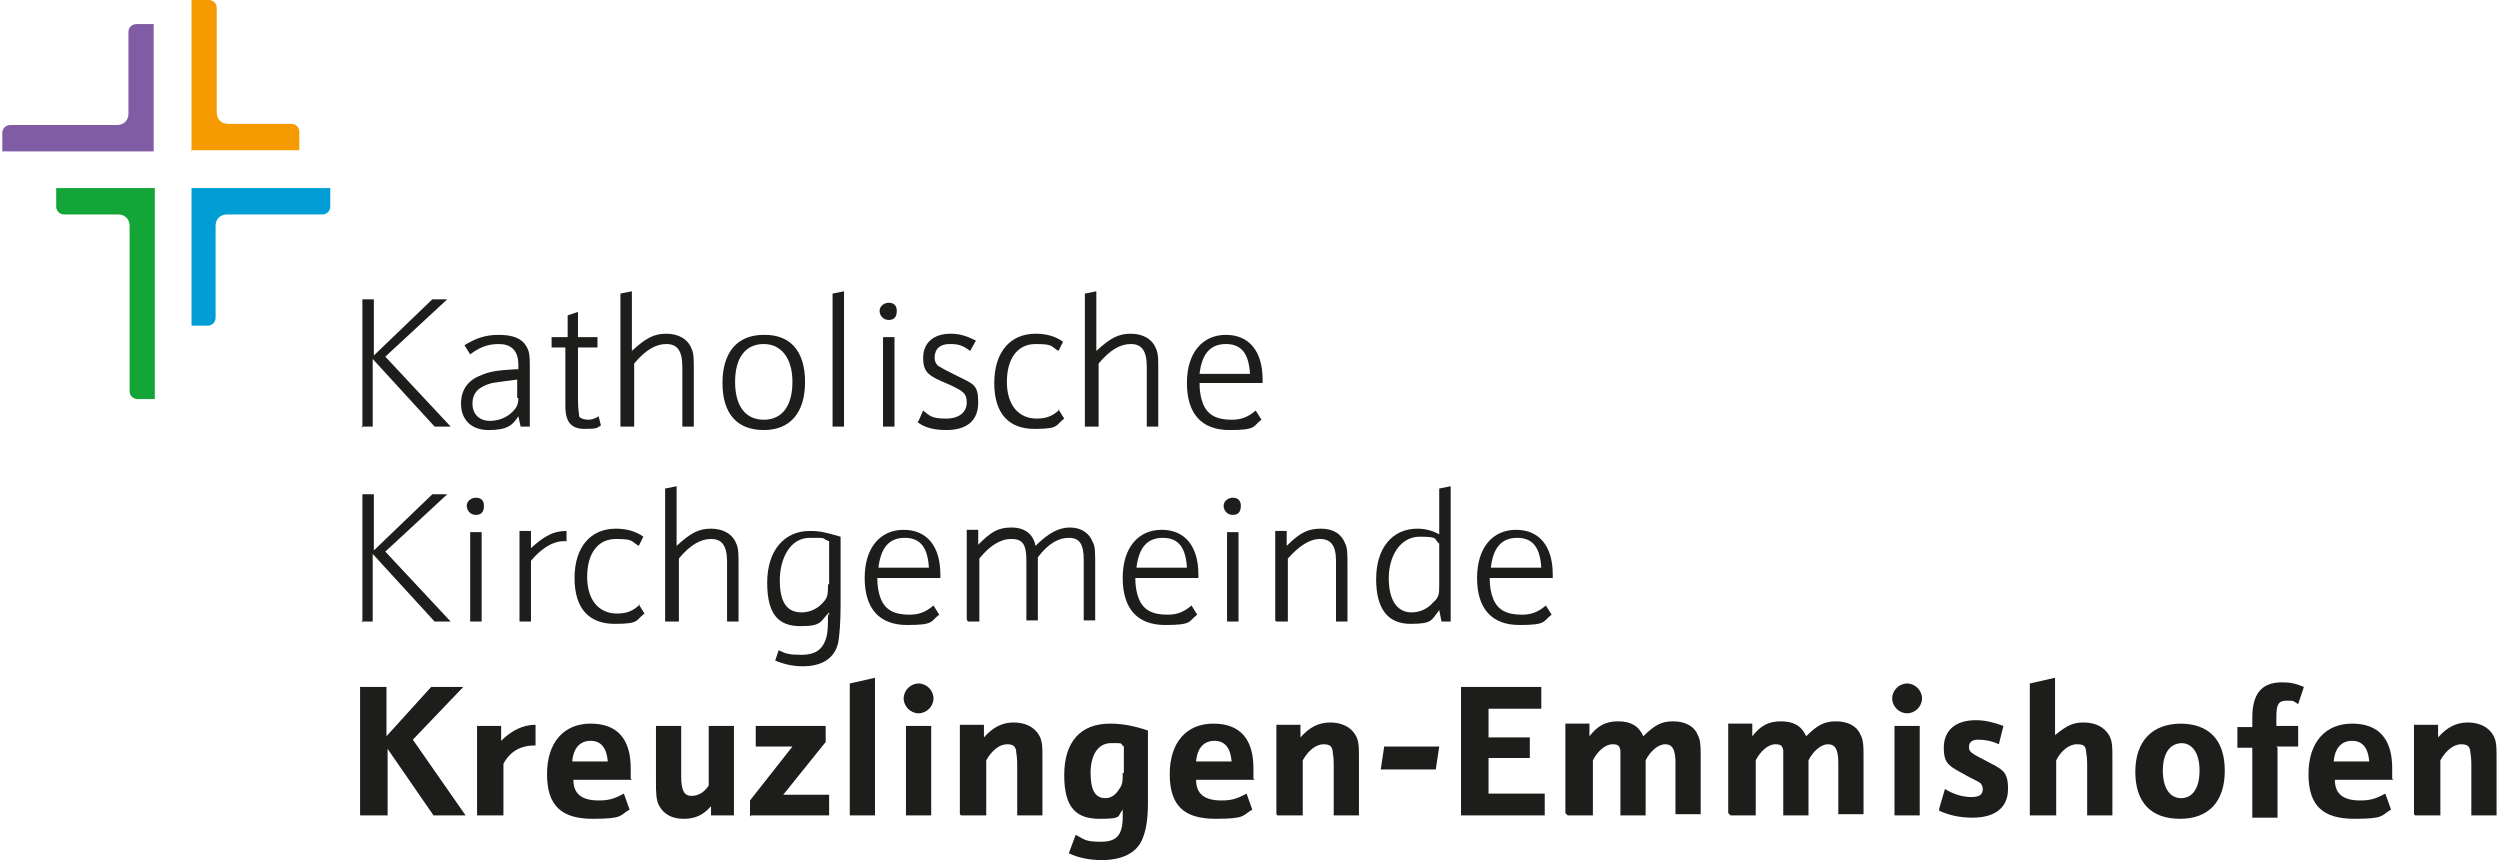 <svg xmlns="http://www.w3.org/2000/svg" width="218" height="75" viewBox="0 0 217.6 75">
  <g>
    <path d="M210.4,71.1h2.2v-4.8c.5-.9,1.2-1.4,1.8-1.4s.7.2.8.5c0,.3.1.5.1,1.2v4.5h2.2v-4.9c0-1.1,0-1.6-.3-2.1-.4-.7-1.2-1.1-2.2-1.1s-1.8.4-2.6,1.3v-1.1h-2.1v7.8h0ZM203.3,66.4c.1-1.2.7-1.8,1.6-1.8s1.4.6,1.5,1.8h-3.1ZM208.4,67.9v-.9c0-2.6-1.2-3.9-3.5-3.9s-3.8,1.6-3.8,4.4,1.3,3.9,4,3.9,2.3-.3,3.2-.8l-.5-1.4c-.9.5-1.4.6-2.2.6-1.5,0-2.2-.6-2.2-1.8h5.1ZM198.3,65.1h1.9v-1.8c.1,0-1.9,0-1.9,0v-.8c0-1.1.2-1.4.9-1.4s.5,0,1,.3l.5-1.5c-.7-.3-1.2-.4-1.9-.4-1.8,0-2.6,1-2.6,3.1v.8h-1.3v1.8c-.1,0,1.3,0,1.3,0v6.1h2.2v-6.1h0ZM190,64.8c1,0,1.6.9,1.6,2.4s-.6,2.4-1.6,2.4-1.6-.9-1.6-2.4.6-2.4,1.7-2.4M190,63.1c-2.5,0-4,1.5-4,4.2s1.4,4.1,3.9,4.1,3.9-1.5,3.9-4.2-1.4-4.1-3.9-4.1M176.9,71.1h2.2v-4.8c.4-.8,1.1-1.4,1.8-1.4s.7.2.8.5c0,.3.1.5.1,1.2v4.5h2.2v-4.9c0-1.1,0-1.6-.3-2.1-.4-.7-1.2-1.1-2.2-1.1s-1.5.3-2.5,1.1v-5l-2.2.5v11.5h0ZM168.9,70.7c.9.4,1.8.6,2.9.6,2,0,3.1-.9,3.1-2.5s-.5-1.7-2-2.5c-1.4-.7-1.4-.8-1.4-1.2s.3-.6.8-.6,1.2.1,1.8.4l.4-1.6c-.8-.3-1.6-.5-2.4-.5-1.8,0-2.8.9-2.8,2.4s.5,1.6,2.1,2.5c.6.3,1,.5,1.1.6.1.1.2.3.2.5,0,.5-.3.7-1,.7s-1.5-.2-2.3-.7l-.5,1.7h0ZM166.1,59.6c-.7,0-1.3.6-1.3,1.3s.6,1.3,1.3,1.3,1.3-.6,1.3-1.3-.6-1.3-1.3-1.3M165,71.1h2.2v-7.8h-2.2v7.8ZM150.7,71.1h2.2v-4.8c.4-.8,1.1-1.4,1.7-1.4s.6.2.7.5c0,.2,0,.5,0,1.2v4.5h2.2v-4.8c.4-.8,1.1-1.4,1.7-1.4s.9.4.9,1.6v4.5h2.2v-4.9c0-1,0-1.6-.3-2.1-.3-.7-1.1-1.1-2.1-1.1s-1.6.3-2.6,1.3c-.4-.9-1.1-1.3-2.2-1.3s-1.8.4-2.5,1.3v-1.1h-2.1v7.8h0ZM136.5,71.1h2.2v-4.8c.4-.8,1.1-1.4,1.7-1.4s.6.2.7.5c0,.2,0,.5,0,1.2v4.5h2.2v-4.8c.4-.8,1.1-1.4,1.7-1.4s.9.4.9,1.6v4.5h2.2v-4.9c0-1,0-1.6-.3-2.1-.3-.7-1.1-1.1-2.1-1.1s-1.6.3-2.6,1.3c-.4-.9-1.1-1.3-2.2-1.3s-1.8.4-2.5,1.3v-1.1h-2.1v7.8h0ZM127.4,71.1h7.1v-1.9c0,0-4.9,0-4.9,0v-3.1h3.6v-1.8c.1,0-3.6,0-3.6,0v-2.5h4.6v-1.9c.1,0-7,0-7,0v11.2h0ZM120.2,67.1h4.8l.3-2h-4.8l-.3,2ZM111.2,71.1h2.2v-4.8c.5-.9,1.2-1.4,1.8-1.4s.7.2.8.5c0,.3.1.5.1,1.2v4.5h2.2v-4.9c0-1.1,0-1.6-.3-2.1-.4-.7-1.2-1.1-2.2-1.1s-1.8.4-2.6,1.3v-1.1h-2.1v7.8h0ZM104.1,66.4c.1-1.2.7-1.8,1.6-1.8s1.4.6,1.5,1.8h-3.1ZM109.1,67.9v-.9c0-2.6-1.2-3.9-3.5-3.9s-3.8,1.6-3.8,4.4,1.3,3.9,4,3.9,2.3-.3,3.2-.8l-.5-1.4c-.9.5-1.4.6-2.2.6-1.5,0-2.2-.6-2.2-1.8h5.1,0ZM97.7,67.4c0,.7,0,1-.3,1.4-.3.5-.7.8-1.2.8-.9,0-1.3-.7-1.3-2.2s.6-2.6,1.8-2.6.7,0,1.1.3v2.3h0ZM97.7,71.2c0,1.6-.5,2.2-1.9,2.2s-1.4-.2-2.2-.6l-.6,1.6c.8.4,1.8.6,2.9.6,1.7,0,3-.6,3.5-1.8.3-.7.5-1.6.5-3.2v-6.3c-1.2-.4-2.2-.6-3.3-.6-2.6,0-4,1.6-4,4.5s1.1,3.8,3.1,3.8,1.5-.2,2-.8v.6h0ZM83.6,71.1h2.2v-4.8c.5-.9,1.2-1.4,1.8-1.4s.7.2.8.5c0,.3.1.5.1,1.2v4.5h2.2v-4.9c0-1.1,0-1.6-.3-2.1-.4-.7-1.2-1.1-2.2-1.1s-1.8.4-2.6,1.3v-1.1h-2.1v7.8h0ZM79.9,59.6c-.7,0-1.3.6-1.3,1.3s.6,1.3,1.3,1.3,1.3-.6,1.3-1.3-.6-1.3-1.3-1.3M78.8,71.1h2.2v-7.8h-2.2v7.8ZM73.9,71.1h2.2v-12l-2.2.5v11.5ZM65.3,71.1h6.8v-1.8h-4l3.7-4.6v-1.4h-6.1v1.8h3.2l-3.7,4.7v1.4c.1,0,0,0,0,0ZM61.8,71.1h2v-7.8h-2.2v5.2c-.4.6-.9.9-1.5.9s-.9-.4-.9-1.7v-4.4h-2.2v4.8c0,1,0,1.7.3,2.2.4.7,1.1,1.1,2.1,1.1s1.7-.3,2.4-1.1v.9c.1,0,0,0,0,0ZM49.7,66.4c.1-1.2.7-1.8,1.6-1.8s1.4.6,1.5,1.8h-3.1ZM54.8,67.9v-.9c0-2.6-1.2-3.9-3.5-3.9s-3.8,1.6-3.8,4.4,1.3,3.9,4,3.9,2.3-.3,3.2-.8l-.5-1.4c-.9.5-1.4.6-2.2.6-1.5,0-2.2-.6-2.2-1.8h5.1,0ZM41.5,71.1h2.2v-4.5c.6-1.1,1.5-1.6,2.8-1.6v-1.8c-1.1,0-2.1.5-3,1.4v-1.3h-2.1v7.8h0ZM31.3,71.1h2.3v-5.8l4,5.8h2.8l-4.6-6.6,4.4-4.6h-2.8l-3.9,4.3v-4.3h-2.3v11.2h0Z" fill="#1d1d1b"/>
    <path d="M129.8,49.5c.2-1.7.9-2.6,2.3-2.6s2,.9,2.1,2.6h-4.4,0ZM135.2,50.4v-.3c0-2.5-1.2-3.9-3.2-3.9s-3.4,1.5-3.4,4.2,1.3,4.1,3.7,4.1,2-.3,2.8-.9l-.5-.8c-.7.6-1.3.8-2.1.8-1.3,0-2.1-.4-2.5-1.4-.2-.5-.3-1.1-.3-1.8,0,0,5.5,0,5.5,0ZM125.3,51c0,.7,0,1.1-.5,1.5-.5.6-1.2.9-1.9.9-1.3,0-2-1.1-2-3s1-3.6,2.7-3.6,1.2.2,1.7.6v3.5ZM125.3,46.6c-.5-.3-1.2-.5-1.9-.5-2.2,0-3.6,1.7-3.6,4.4s1.1,3.9,3,3.9,1.8-.3,2.5-1.2l.2,1h.8v-11.8l-1,.2v3.9h0ZM111.1,54.2h1v-5.5c1-1.1,1.9-1.7,2.8-1.7s1.4.5,1.4,1.9v5.3h1v-4.9c0-1,0-1.5-.2-1.9-.3-.8-1-1.3-2.1-1.3s-1.8.3-3,1.5v-1.3h-1v7.8h0ZM107.3,43.4c-.4,0-.8.3-.8.7s.3.8.8.8.7-.3.7-.8-.3-.7-.7-.7M106.8,54.2h1v-7.8h-1v7.8ZM98.9,49.5c.2-1.7.9-2.6,2.3-2.6s2,.9,2.1,2.6h-4.4ZM104.3,50.4v-.3c0-2.5-1.2-3.9-3.2-3.9s-3.4,1.5-3.4,4.2,1.3,4.1,3.7,4.1,2-.3,2.8-.9l-.5-.8c-.7.6-1.3.8-2.1.8-1.3,0-2.1-.4-2.5-1.4-.2-.5-.3-1.1-.3-1.8,0,0,5.5,0,5.5,0ZM84.2,54.2h1v-5.5c.9-1.1,1.8-1.7,2.8-1.7s1.3.5,1.3,1.9v5.2h1v-5.5c.9-1.2,1.8-1.7,2.7-1.7s1.3.5,1.3,1.9v5.3h1v-4.9c0-.9,0-1.6-.2-1.9-.3-.8-1-1.3-2-1.3s-1.9.5-3,1.6c-.2-1-.9-1.6-2.1-1.6s-1.8.4-2.9,1.5v-1.3h-1v7.8h0ZM76.4,49.5c.2-1.7.9-2.6,2.3-2.6s2,.9,2.1,2.6h-4.4ZM81.8,50.4v-.3c0-2.5-1.2-3.9-3.2-3.9s-3.4,1.5-3.4,4.2,1.3,4.1,3.7,4.1,2-.3,2.8-.9l-.5-.8c-.7.6-1.3.8-2.1.8-1.3,0-2.1-.4-2.5-1.4-.2-.5-.3-1.1-.3-1.8,0,0,5.5,0,5.5,0ZM72,51c0,.7,0,1.1-.4,1.5-.5.6-1.2.9-1.9.9-1.3,0-1.9-.9-1.9-2.8s.9-3.7,2.6-3.7.9,0,1.7.3v3.7h0ZM72,53.5c0,1.2,0,1.9-.3,2.5-.3.7-.9,1.1-2,1.1s-1.4-.1-2-.4l-.3.9c.7.3,1.5.5,2.4.5,1.7,0,2.8-.7,3.1-2.1.1-.6.2-1.7.2-3.2v-6c-1.4-.4-1.8-.5-2.7-.5-2.2,0-3.7,1.7-3.7,4.5s1,3.8,2.9,3.8,1.7-.4,2.5-1.2v.3h0ZM58,54.2h1v-5.5c1-1.2,1.9-1.7,2.8-1.7s1.4.5,1.4,2v5.2h1v-4.9c0-1,0-1.5-.2-1.9-.3-.8-1.1-1.3-2.2-1.3s-1.8.4-3,1.5v-5.2l-1,.2v11.6h0ZM55.6,52.7c-.6.6-1.2.8-2,.8-1.6,0-2.6-1.2-2.6-3.2s.9-3.3,2.5-3.3,1.3.2,2,.6l.4-.8c-.7-.5-1.5-.7-2.4-.7-2.2,0-3.6,1.6-3.6,4.3s1.3,4,3.5,4,1.8-.3,2.6-.9l-.5-.8h0ZM45.1,54.2h1v-5.3c1-1.2,2.1-1.8,3.1-1.7v-.9c-1.1,0-1.9.4-3.1,1.5v-1.5h-1v7.8h0ZM41.3,43.4c-.4,0-.8.3-.8.7s.3.8.8.8.7-.3.7-.8-.3-.7-.7-.7M40.8,54.2h1v-7.8h-1v7.8ZM31.3,54.2h1v-5.9l5.4,5.9h1.4l-5.7-6.1,5.4-5h-1.3l-5.1,4.9v-4.9h-1v11.2h0Z" fill="#1d1d1b"/>
    <path d="M104.4,32.6c.2-1.7.9-2.6,2.3-2.6s2,.9,2.1,2.6h-4.4ZM109.9,33.4v-.3c0-2.5-1.2-3.9-3.2-3.9s-3.4,1.5-3.4,4.2,1.3,4.1,3.7,4.1,2-.3,2.8-.9l-.5-.8c-.7.6-1.3.8-2.1.8-1.3,0-2.1-.4-2.5-1.4-.2-.5-.3-1.1-.3-1.8,0,0,5.5,0,5.5,0ZM94.6,37.2h1v-5.5c1-1.2,1.9-1.7,2.8-1.7s1.4.5,1.4,2v5.2h1v-4.9c0-1,0-1.5-.2-1.9-.3-.8-1.1-1.3-2.2-1.3s-1.8.4-3,1.5v-5.2l-1,.2v11.6h0ZM92.2,35.7c-.6.6-1.2.8-2,.8-1.6,0-2.6-1.2-2.6-3.2s.9-3.3,2.5-3.3,1.3.2,2,.6l.4-.8c-.7-.5-1.5-.7-2.4-.7-2.2,0-3.6,1.6-3.6,4.3s1.3,4,3.5,4,1.8-.3,2.6-.9l-.5-.8h0ZM79.8,36.8c.6.5,1.5.7,2.5.7,1.8,0,2.8-.8,2.8-2.4s-.4-1.6-2-2.4q-1.2-.6-1.5-.8c-.2-.2-.3-.4-.3-.7,0-.8.5-1.2,1.3-1.2s1.1.1,1.8.6l.5-.9c-.8-.4-1.4-.6-2.2-.6-1.5,0-2.4.8-2.4,2.1s.5,1.6,2.2,2.3c1.3.6,1.6.8,1.6,1.6s-.6,1.4-1.8,1.4-1.4-.2-2-.7l-.4.9h0ZM77.3,26.4c-.4,0-.8.3-.8.7s.3.8.8.8.7-.3.7-.8-.3-.7-.7-.7M76.8,37.2h1v-7.8h-1v7.8ZM72.4,37.2h1v-11.8l-1,.2v11.6ZM66.4,30c1.5,0,2.5,1.2,2.5,3.3s-.9,3.3-2.5,3.3-2.5-1.2-2.5-3.3.9-3.3,2.5-3.3M66.4,29.2c-2.3,0-3.6,1.5-3.6,4.2s1.3,4.1,3.6,4.1,3.6-1.5,3.6-4.2-1.3-4.1-3.5-4.1M54.1,37.2h1v-5.5c1-1.2,1.9-1.7,2.8-1.7s1.4.5,1.4,2v5.2h1v-4.9c0-1,0-1.5-.2-1.9-.3-.8-1.1-1.3-2.2-1.3s-1.8.4-3,1.5v-5.2l-1,.2v11.6h0ZM49.1,30.2v5.2c0,1.4.5,2,1.7,2s1-.1,1.4-.3l-.2-.8c-.3.2-.6.3-.9.3s-.7-.1-.8-.3c0-.3-.1-.5-.1-1.5v-4.5h1.7v-.9c0,0-1.7,0-1.7,0v-2.2l-.9.3v1.9h-1.4v.9c0,0,1.2,0,1.2,0h0ZM45,34.7c0,.5-.1.8-.5,1.2-.5.5-1.2.8-2,.8s-1.5-.5-1.5-1.5.6-1.5,1.7-1.8c.6-.1.7-.1,2.2-.3v1.6h0ZM45,32.2h-.3c-1.6.1-2.2.2-2.9.5-1.1.4-1.8,1.2-1.8,2.5s.8,2.3,2.4,2.3,2.1-.4,2.6-1.2l.2.9h.8v-4.9c0-1.2,0-1.6-.3-2.1-.4-.7-1.2-1-2.4-1s-2,.3-3,.9l.5.8c.8-.6,1.5-.9,2.5-.9s1.7.5,1.7,1.8v.4h0ZM31.3,37.2h1v-5.9l5.4,5.9h1.4l-5.7-6.1,5.4-5h-1.3l-5.1,4.9v-4.9h-1v11.2h0Z" fill="#1d1d1b"/>
  </g>
  <g>
    <path d="M16.5,13.2s0,0,0,0V0h1.5c.4,0,.7.3.7.7v9.1c0,.6.4,1,1,1h5.5c.4,0,.7.3.7.7v1.6h-9.3,0Z" fill="#f59a00"/>
    <path d="M0,13.2v-1.6c0-.4.3-.7.7-.7h9.3c.6,0,1-.4,1-1V2.8c0-.4.3-.7.7-.7h1.5v11.1s0,0,0,0H0Z" fill="#7f5ca3"/>
    <path d="M16.5,28.4v-12s0,0,0,0h12.1v1.6c0,.4-.3.7-.7.7h-8.3c-.6,0-1,.4-1,1v8c0,.4-.3.7-.7.7h-1.5Z" fill="#009ed4"/>
    <path d="M11.8,34.8c-.4,0-.7-.3-.7-.7v-14.4c0-.6-.4-1-1-1h-4.7c-.4,0-.7-.3-.7-.7v-1.6h8.6s0,0,0,0v18.4h-1.5Z" fill="#13a538"/>
  </g>
</svg>
